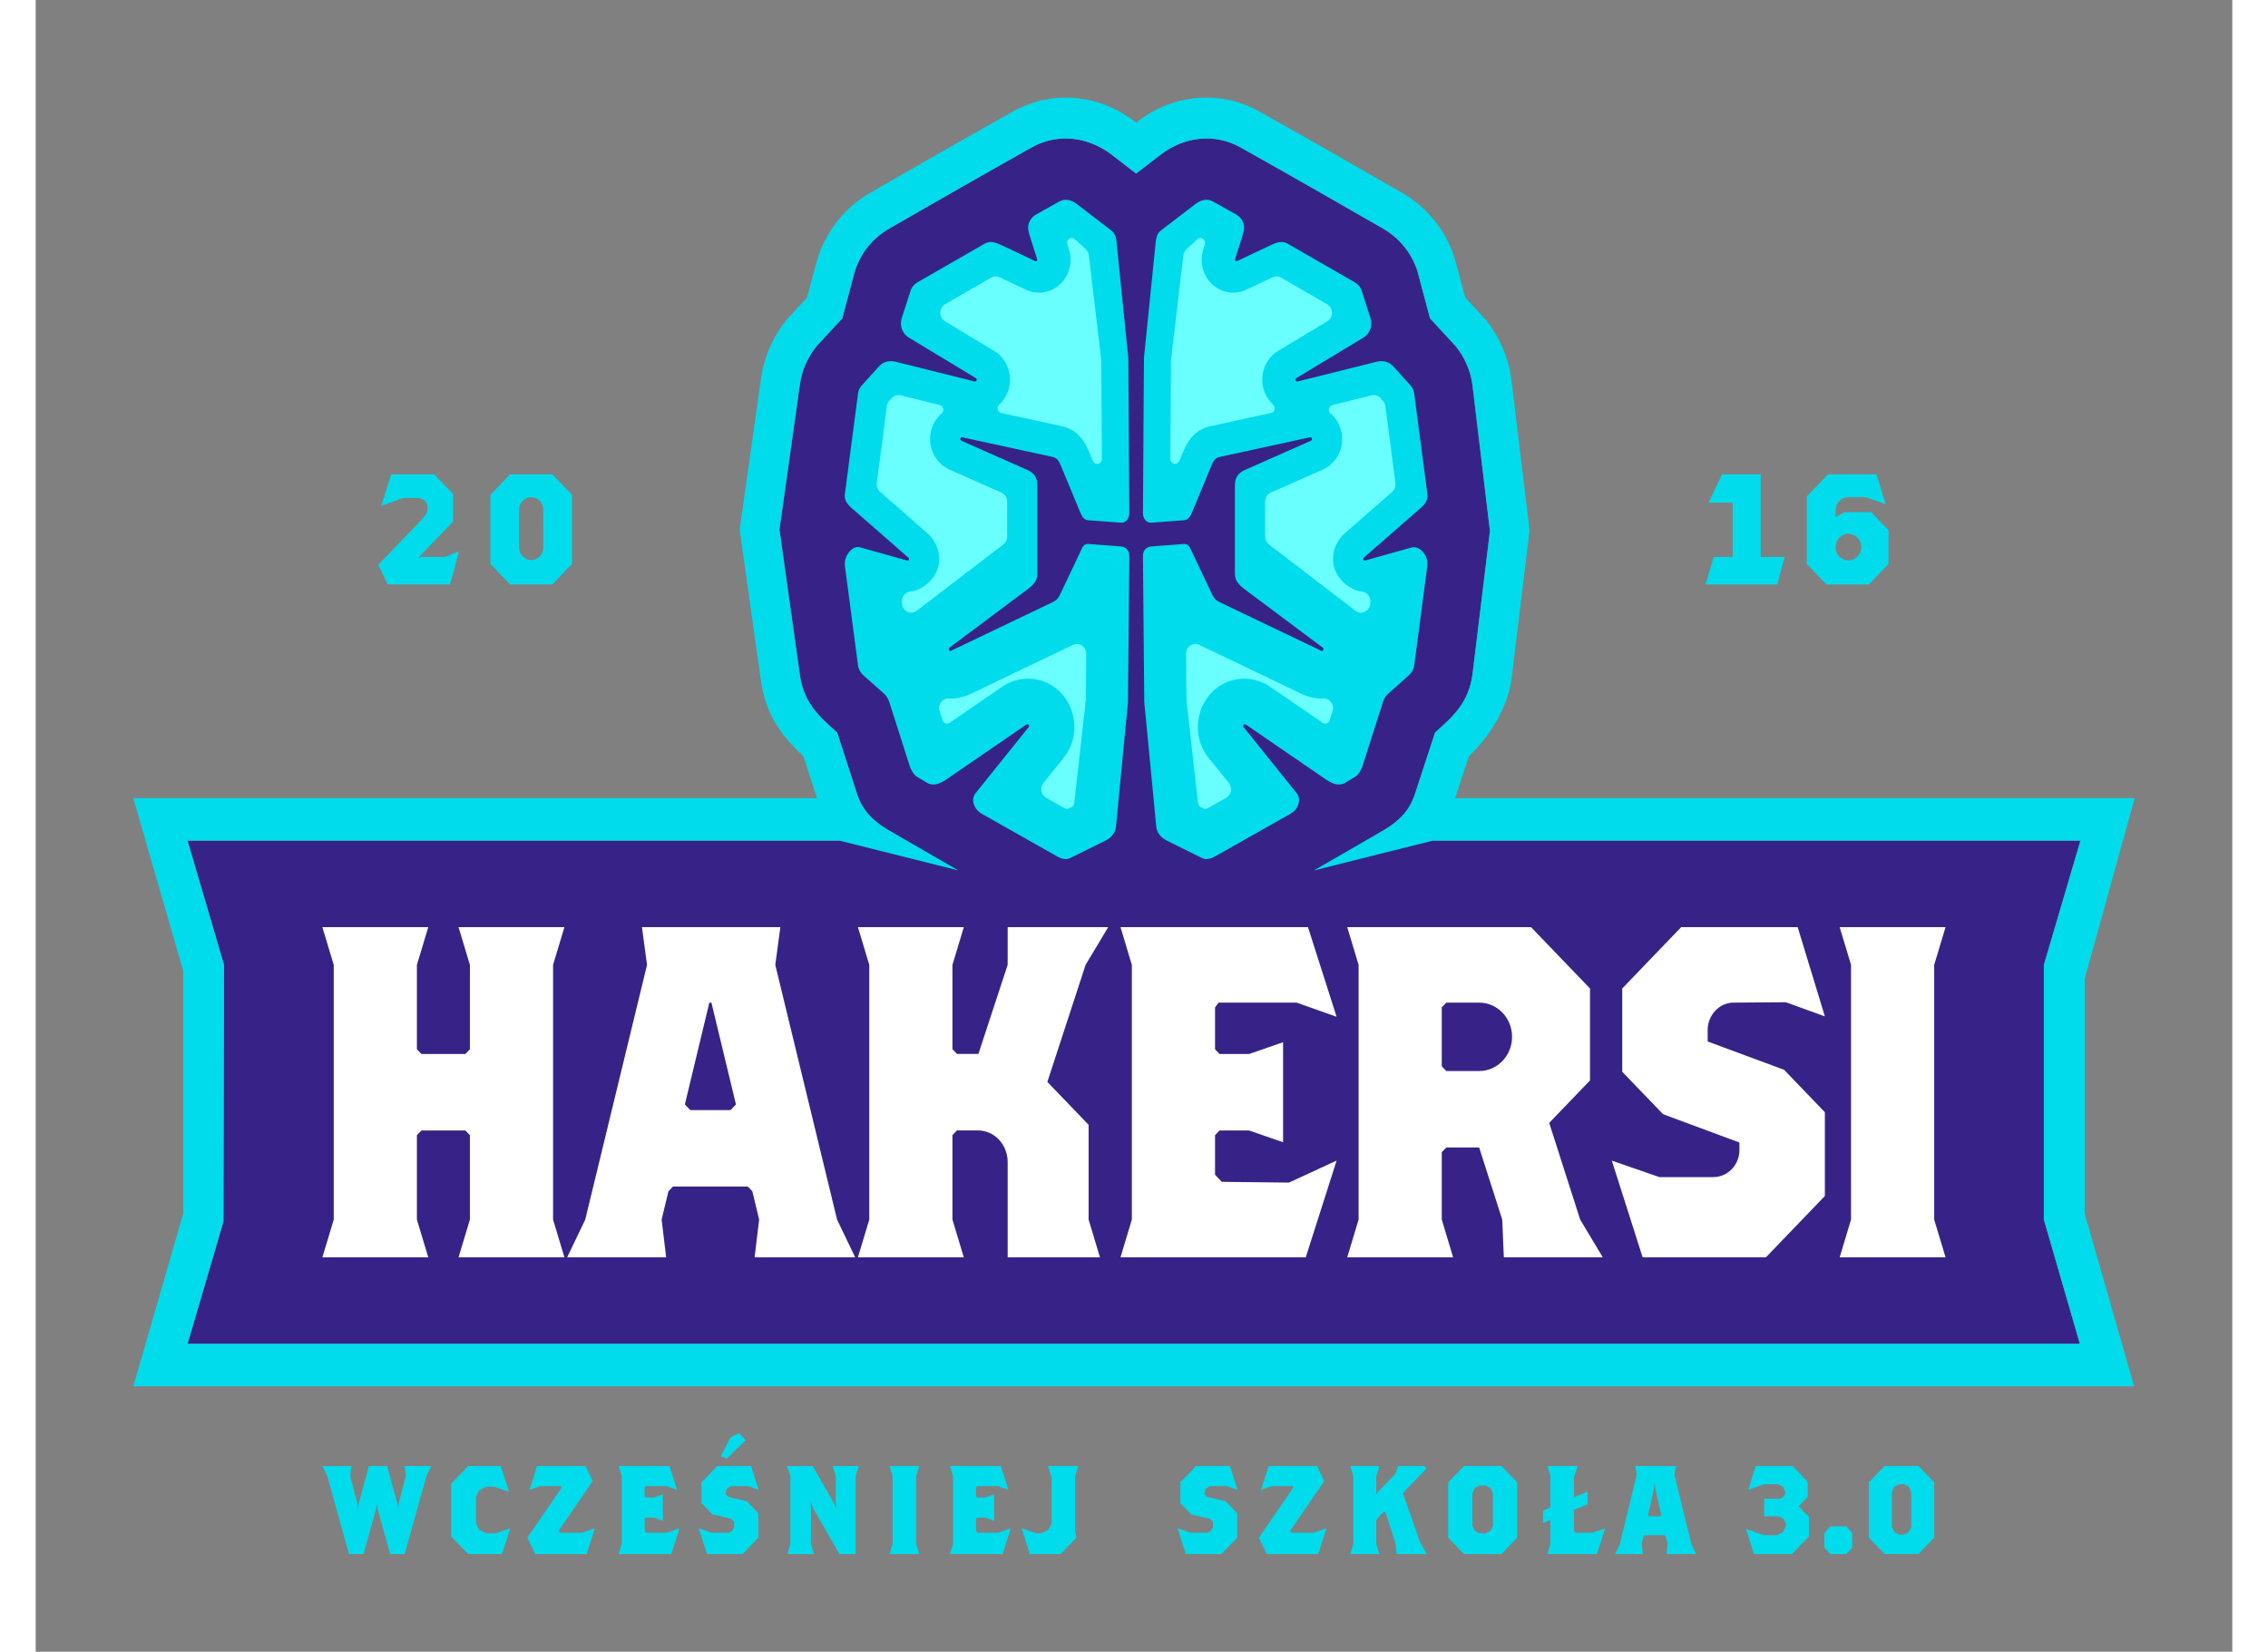 <?xml version="1.0" encoding="UTF-8"?>
<!DOCTYPE svg PUBLIC "-//W3C//DTD SVG 1.1//EN" "http://www.w3.org/Graphics/SVG/1.1/DTD/svg11.dtd">
<!-- Creator: CorelDRAW 2019 (64-Bit) -->
<svg xmlns="http://www.w3.org/2000/svg" xml:space="preserve" width="184px" height="134px" version="1.1" style="shape-rendering:geometricPrecision; text-rendering:geometricPrecision; image-rendering:optimizeQuality; fill-rule:evenodd; clip-rule:evenodd"
viewBox="-3 -3 67.514 50.765"
 xmlns:xlink="http://www.w3.org/1999/xlink"
 xmlns:xodm="http://www.corel.com/coreldraw/odm/2003">
 <rect x="-3" y="-3" width="67.514" height="50.765" fill="#808080" stroke="none"/>
 <defs>
  <style type="text/css">
   <![CDATA[
    .fil3 {fill:#00DCEB}
    .fil5 {fill:#69FFFF}
    .fil0 {fill:transparent}
    .fil1 {fill:#00DCEB;fill-rule:nonzero}
    .fil2 {fill:#372387;fill-rule:nonzero}
    .fil4 {fill:white;fill-rule:nonzero}
   ]]>
  </style>
 </defs>
 <rect class="fil0" x="-229.275" y="-1806.878" width="642.55" height="2409.564"/>
 <g id="Warstwa_x0020_1">
  <g id="_2184746877088">
   <g>
    <path class="fil1" d="M9.157 42.059l-0.817 0 0.037 0.309 -0.223 0.851 -0.019 0.154 -0.018 -0.154 -0.316 -1.16 -0.558 0 -0.316 1.16 -0.018 0.154 -0.019 -0.154 -0.223 -0.851 0.037 -0.309 -0.892 0 0.149 0.309 0.669 2.397 0.446 0 0.39 -1.411 0.019 -0.135 0.019 0.135 0.39 1.411 0.446 0 0.669 -2.397 0.148 -0.309zm2.428 1.913l-0.446 0.155 -0.29 0 -0.223 -0.116 -0.093 -0.193 0 -0.812 0.093 -0.193 0.223 -0.116 0.252 0 0.446 0.154 -0.252 -0.792 -1.004 0 -0.52 0.541 0 1.624 0.52 0.541 1.041 0 0.253 -0.793zm2.601 0l-0.39 0.136 -0.68 0 -0.048 -0.051 1.051 -1.534 -0.223 -0.464 -1.486 0 -0.234 0.734 0.327 -0.116 0.631 0 0.038 0.039 -1.06 1.546 0.242 0.503 1.58 0 0.252 -0.793zm2.602 0l-0.39 0.136 -0.625 0 -0.055 -0.058 0 -0.368 0.037 -0.038 0.241 0 0.279 0.096 0 -0.811 -0.279 0.096 -0.241 0 -0.037 -0.038 0 -0.271 0.029 -0.039 0.64 0 0.327 0.116 -0.234 -0.734 -1.561 0 0.092 0.309 0 2.087 -0.092 0.31 1.616 0 0.253 -0.793zm2.434 -1.179l-0.234 -0.734 -1.04 0 -0.484 0.502 0 0.638 0.335 0.348 0.576 0.135 0.093 0.097 0 0.155 -0.056 0.116 -0.111 0.058 -0.532 0 -0.39 -0.136 0.253 0.793 1.096 0 0.483 -0.503 0 -0.754 -0.353 -0.367 -0.576 -0.135 -0.074 -0.077 0 -0.078 0.056 -0.116 0.111 -0.058 0.528 0 0.319 0.116zm-0.397 -1.526l-0.208 -0.221 -0.268 0.139 -0.29 0.572 0.179 0.074 0.587 -0.564zm3.471 0.792l-0.799 0 0.093 0.309 0 0.831 0.019 0.193 -0.075 -0.193 -0.65 -1.14 -0.799 0 0.111 0.309 0 2.087 -0.093 0.31 0.818 0 -0.093 -0.31 0 -1.121 -0.018 -0.193 0.074 0.193 0.818 1.431 0.501 0 0 -2.397 0.093 -0.309zm1.859 2.706l-0.093 -0.31 0 -2.087 0.093 -0.309 -0.911 0 0.093 0.309 0 2.087 -0.093 0.31 0.911 0zm2.817 -0.793l-0.39 0.136 -0.625 0 -0.055 -0.058 0 -0.368 0.037 -0.038 0.241 0 0.279 0.096 0 -0.811 -0.279 0.096 -0.241 0 -0.037 -0.038 0 -0.271 0.029 -0.039 0.64 0 0.327 0.116 -0.235 -0.734 -1.561 0 0.093 0.309 0 2.087 -0.093 0.31 1.617 0 0.253 -0.793zm2.07 -1.913l-0.929 0 0.111 0.348 0 1.411 -0.092 0.193 -0.223 0.116 -0.157 0 -0.449 -0.155 0.252 0.793 0.948 0 0.483 -0.503 -0.037 -0.193 0 -1.701 0.093 -0.309z"/>
    <path class="fil1" d="M33.94 42.793l-0.234 -0.734 -1.041 0 -0.483 0.502 0 0.638 0.334 0.348 0.576 0.135 0.093 0.097 0 0.155 -0.055 0.116 -0.112 0.058 -0.532 0 -0.39 -0.136 0.253 0.793 1.096 0 0.484 -0.503 0 -0.754 -0.354 -0.367 -0.576 -0.135 -0.074 -0.077 0 -0.078 0.056 -0.116 0.111 -0.058 0.528 0 0.32 0.116zm17.561 1.431l0 -0.6 -0.316 -0.328 0.279 -0.29 0 -0.464 -0.464 -0.483 -1.134 0 -0.231 0.734 0.491 -0.174 0.427 0 0.149 0.078 0.075 0.154 0 0.039 -0.056 0.116 -0.112 0.058 -0.483 0 0 0.541 0.446 0 0.149 0.077 0.074 0.155 0 0.058 -0.093 0.193 -0.186 0.097 -0.397 0 -0.55 -0.193 0.241 0.773 1.171 0 0.52 -0.541zm1.331 0.347l0 -0.463 -0.186 -0.194 -0.483 0 -0.186 0.194 0 0.463 0.186 0.194 0.483 0 0.186 -0.194zm2.519 -0.309l0 -1.701 -0.483 -0.502 -1.04 0 -0.484 0.502 0 1.701 0.484 0.503 1.04 0 0.483 -0.503zm-0.706 -0.328l-0.074 0.154 -0.149 0.078 -0.148 0 -0.149 -0.078 -0.074 -0.154 0 -1.083 0.074 -0.154 0.149 -0.078 0.148 0 0.149 0.078 0.074 0.154 0 1.083zm-17.973 0.038l-0.391 0.136 -0.68 0 -0.048 -0.051 1.052 -1.534 -0.223 -0.464 -1.487 0 -0.234 0.734 0.327 -0.116 0.632 0 0.037 0.039 -1.059 1.546 0.241 0.503 1.58 0 0.253 -0.793zm3.084 0.793l-0.208 -0.368 -0.527 -1.507 0.724 -0.754 -0.074 -0.077 -0.799 0 -0.075 0.232 -0.538 0.56 -0.056 0.078 0 -0.561 0.093 -0.309 -0.892 0 0.093 0.309 0 2.087 -0.093 0.31 0.892 0 -0.093 -0.31 0 -0.715 0.037 -0.077 0.186 -0.193 0.056 0 0.308 0.947 0.037 0.348 0.929 0zm2.777 -0.503l0 -1.701 -0.483 -0.502 -1.152 0 -0.484 0.502 0 1.701 0.484 0.503 1.152 0 0.483 -0.503zm-0.743 -0.367l-0.075 0.155 -0.149 0.077 -0.185 0 -0.149 -0.077 -0.074 -0.155 0 -1.005 0.074 -0.155 0.149 -0.077 0.185 0 0.149 0.077 0.075 0.155 0 1.005zm2.49 -0.487l0.416 -0.174 0 -0.387 -0.416 0.174 0 -0.614 0.111 -0.348 -0.929 0 0.093 0.309 0 0.963 -0.227 0.1 0 0.387 0.227 -0.101 0 0.738 -0.093 0.31 1.524 0 0.253 -0.793 -0.383 0.136 -0.52 0 -0.056 -0.058 0 -0.642zm3.754 1.357l-0.149 -0.31 -0.52 -2.145 0.055 -0.251 -1.263 0 0.055 0.251 -0.52 2.145 -0.149 0.31 0.855 0 -0.037 -0.31 0.056 -0.231 0.037 -0.039 0.613 0 0.037 0.039 0.056 0.231 -0.037 0.31 0.911 0zm-1.071 -1.199l-0.037 0.039 -0.335 0 -0.037 -0.039 0.186 -0.831 0.019 -0.135 0.018 0.135 0.186 0.831z"/>
   </g>
   <g>
    <g>
     <path class="fil1" d="M10.008 13.948l-0.434 0.169 -0.697 0 -0.116 0.024 1.068 -1.111 0 -0.846 -0.58 -0.604 -1.324 0 -0.302 0.967 0.673 -0.242 0.439 0c0.144,0.003 0.256,0.083 0.292,0.201 0.052,0.167 -0.033,0.34 -0.15,0.451l-1.347 1.402 0.292 0.604 1.915 0 0.271 -1.015z"/>
     <path class="fil1" d="M13.484 14.334l0 -2.126 -0.604 -0.628 -1.301 0 -0.604 0.628 0 2.126 0.604 0.629 1.301 0 0.604 -0.629zm-1.626 -0.507l0 -1.16 0 0c0,-0.213 0.166,-0.386 0.372,-0.386 0.205,0 0.371,0.173 0.371,0.386l0.001 0 -0.001 0.002 0.001 1.157 0 0.001c0,0.214 -0.167,0.387 -0.372,0.387 -0.205,0 -0.372,-0.173 -0.372,-0.387l0 0z"/>
    </g>
    <g>
     <polygon class="fil1" points="50.755,14.118 50.018,14.118 50.018,11.58 48.833,11.58 48.415,12.45 49.158,12.45 49.158,14.118 48.576,14.118 48.322,14.964 48.996,14.964 50.181,14.964 50.529,14.964 "/>
     <path class="fil1" d="M53.946 14.335l0 -1.039 -0.534 -0.556 -0.814 0 -0.279 0.145 0 -0.192 0 -0.001 0 -0.001 0 -0.003 0.001 0c0.001,-0.225 0.177,-0.407 0.394,-0.407 0.028,0 0.056,0 0.083,0l0.452 0 0.613 0.218 -0.288 -0.919 -1.487 0 -0.651 0.677 0 2.078 0.605 0.629 1.301 0 0.604 -0.629zm-1.232 -0.93c0.219,0 0.395,0.184 0.395,0.411 0,0.227 -0.176,0.41 -0.395,0.41 -0.218,0 -0.395,-0.183 -0.395,-0.41 0,-0.227 0.177,-0.411 0.395,-0.411z"/>
    </g>
   </g>
   <polygon class="fil2" points="59.846,22.838 58.722,26.656 58.722,34.484 59.828,38.302 1.669,38.302 2.771,34.546 2.789,26.656 1.668,22.838 "/>
   <path class="fil2" d="M27.608 1.534c0.804,-0.451 1.736,-0.334 2.461,0.22l0.753 0.58 0.754 -0.58c0.724,-0.555 1.659,-0.67 2.461,-0.22 1.437,0.806 2.912,1.651 4.362,2.484 0.507,0.292 0.884,0.743 1.07,1.316l0.386 1.452 0.79 0.855c0.278,0.343 0.459,0.758 0.516,1.204l0.536 4.474 -0.536 4.406c-0.122,0.863 -0.562,1.267 -1.15,1.788l-0.62 1.892c-0.17,0.52 -0.47,0.817 -0.943,1.102 -1.331,0.795 -2.957,1.685 -4.343,2.469 -0.637,0.362 -1.368,0.429 -2.033,0.099l-1.25 -0.628 -1.256 0.628c-0.665,0.328 -1.389,0.262 -2.026,-0.099 -1.355,-0.766 -3.035,-1.687 -4.343,-2.469 -0.455,-0.273 -0.786,-0.595 -0.95,-1.102l-0.613 -1.892c-0.595,-0.527 -1.029,-0.923 -1.15,-1.795l-0.624 -4.439 0.624 -4.434c0.057,-0.445 0.239,-0.861 0.517,-1.204l0.789 -0.855 0.386 -1.445c0.186,-0.579 0.558,-1.029 1.07,-1.323 1.465,-0.842 2.92,-1.675 4.362,-2.484z"/>
   <path class="fil3" d="M61.514 21.531l-1.536 5.546 0 7.227 1.518 5.305 -61.495 0 1.532 -5.305 0 -7.468 -1.533 -5.305 21.014 0 -0.418 -1.29c-0.722,-0.662 -1.166,-1.322 -1.309,-2.341l-0.65 -4.622 0.652 -4.614c0.09,-0.674 0.368,-1.315 0.789,-1.834l0.631 -0.686 0.322 -1.201c0.28,-0.87 0.862,-1.585 1.634,-2.027 0.732,-0.421 1.462,-0.84 2.189,-1.254 0.702,-0.401 1.423,-0.81 2.181,-1.235 1.218,-0.683 2.696,-0.532 3.788,0.345 1.09,-0.876 2.57,-1.028 3.787,-0.345 0.755,0.424 1.481,0.835 2.185,1.237 0.729,0.416 1.461,0.835 2.185,1.252 0.777,0.446 1.35,1.144 1.634,2.02l0.323 1.209 0.63 0.685c0.425,0.523 0.703,1.169 0.791,1.848l0.557 4.625 -0.557 4.58c-0.103,0.851 -0.706,1.805 -1.308,2.357l-0.423 1.291 20.887 0zm-22.123 -0.126l0.62 -1.892c0.588,-0.521 1.028,-0.925 1.15,-1.788l0.536 -4.406 -0.536 -4.474c-0.057,-0.446 -0.238,-0.86 -0.516,-1.204l-0.79 -0.855 -0.386 -1.452c-0.186,-0.573 -0.563,-1.024 -1.07,-1.316 -1.451,-0.833 -2.925,-1.678 -4.362,-2.484 -0.802,-0.45 -1.737,-0.335 -2.461,0.22l-0.754 0.58 -0.752 -0.58c-0.726,-0.554 -1.658,-0.671 -2.462,-0.22 -1.442,0.809 -2.897,1.642 -4.362,2.484 -0.512,0.294 -0.884,0.744 -1.07,1.323l-0.385 1.445 -0.79 0.855c-0.278,0.343 -0.46,0.759 -0.517,1.204l-0.624 4.433 0.624 4.44c0.121,0.872 0.555,1.268 1.15,1.795l0.613 1.892c0.165,0.508 0.496,0.83 0.95,1.101l2.165 1.248 -3.654 -0.916 -20.04 0 1.121 3.818 -0.018 7.89 -1.102 3.756 58.159 0 -1.106 -3.818 0 -7.828 1.124 -3.818 -19.908 0 -3.655 0.916c0.191,-0.112 1.983,-1.139 2.165,-1.248 0.489,-0.293 0.785,-0.619 0.943,-1.101z"/>
   <path class="fil4" d="M13.251 35.644l-0.349 -1.16 0 -7.828 0.349 -1.16 -3.254 0 0.349 1.16 0 2.594 -0.14 0.145 -1.349 0 -0.14 -0.145 0 -2.594 0.349 -1.16 -3.254 0 0.349 1.16 0 7.828 -0.349 1.16 3.254 0 -0.349 -1.16 0 -2.594 0.14 -0.145 1.349 0 0.14 0.145 0 2.594 -0.349 1.16 3.254 0zm16.713 -10.148l-0.695 1.16 -1.175 3.597 1.268 1.319 0 2.912 0.349 1.16 -2.837 0 0 -2.934c0,-0.497 -0.372,-0.967 -0.93,-0.967l-0.627 0 -0.14 0.145 0 0.906 0 1.69 0.349 1.16 -3.254 0 0.349 -1.16 0 -7.828 -0.349 -1.16 3.254 0 -0.349 1.16 0 2.592 0.14 0.145 0.658 0 0.899 -2.737 0 -1.16 3.09 0zm22.027 2.743l-0.836 -2.743 -3.58 0 -1.812 1.885 0 2.56 1.255 1.304 2.347 0.87 0 0.238c-0.003,0.453 -0.36,0.821 -0.794,0.826l-1.665 0 -1.463 -0.507 0.947 2.972 3.789 0 1.812 -1.885 0 -2.575 -1.254 -1.304 -2.348 -0.87 0 -0.365c0.006,-0.446 0.356,-0.826 0.789,-0.829l1.614 -0.012 1.199 0.435zm-6.826 7.405l-0.695 -1.16 -0.952 -2.972 1.254 -1.304 0 -2.827 -1.812 -1.885 -5.649 0 0.349 1.16 0 7.828 -0.349 1.16 3.254 0 -0.349 -1.16 0 -2.071 0.14 -0.145 1.009 0 0.71 2.216 0.049 1.16 3.041 0zm-3.799 -5.726l-1.01 0 -0.14 -0.145 0 -1.812 0.14 -0.145 1.01 0c0.559,0 1.011,0.47 1.011,1.051 0,0.58 -0.452,1.051 -1.011,1.051zm14.334 5.726l-0.349 -1.16 0 -7.828 0.349 -1.16 -3.254 0 0.349 1.16 0 7.828 -0.349 1.16 3.254 0zm-18.716 -2.972l-1.464 0.675 -2.063 -0.023 -0.209 -0.217 0 -1.217 0.139 -0.145 0.907 0 1.045 0.362 0 -3.074 -1.045 0.362 -0.907 0 -0.139 -0.145 0 -1.289 0.112 -0.145 2.397 0 1.227 0.435 -0.879 -2.754 -5.762 0 0.348 1.159 0 7.828 -0.349 1.16 5.694 0 0.948 -2.972zm-14.796 2.972l-0.557 -1.16 -1.899 -7.828 0.156 -1.16 -4.254 0 0.156 1.16 -1.899 7.828 -0.556 1.16 3.043 0 -0.139 -1.16 0.209 -0.87 0.139 -0.145 2.3 0 0.14 0.145 0.209 0.87 -0.14 1.16 3.092 0zm-3.665 -4.698l-0.167 0.173 -1.236 0 -0.167 -0.174 0.752 -3.129 0.064 0 0.754 3.13z"/>
   <path class="fil3" d="M33.886 3.586l-0.706 -0.395c-0.178,-0.1 -0.373,-0.044 -0.535,0.08l-1.069 0.82c-0.099,0.076 -0.136,0.201 -0.149,0.325l-0.364 3.582 -0.031 4.77c-0.001,0.165 0.101,0.309 0.259,0.297l1.001 -0.075c0.146,-0.011 0.199,-0.123 0.26,-0.271l0.596 -1.434c0.061,-0.146 0.118,-0.214 0.26,-0.245l2.759 -0.6c0.023,-0.005 0.054,0.015 0.06,0.043 0.006,0.029 -0.012,0.054 -0.037,0.065l-2.036 0.902c-0.194,0.085 -0.295,0.24 -0.295,0.455l0 2.747c0,0.2 0.139,0.339 0.295,0.456l2.395 1.79c0.022,0.012 0.037,0.041 0.03,0.068 -0.007,0.027 -0.037,0.05 -0.062,0.038l-3.109 -1.487c-0.14,-0.067 -0.192,-0.126 -0.26,-0.27l-0.596 -1.257c-0.068,-0.144 -0.106,-0.281 -0.26,-0.271l-1.001 0.076c-0.166,0.012 -0.26,0.132 -0.259,0.298l0.041 4.487 0.369 3.83c0.022,0.198 0.153,0.342 0.327,0.428l1.082 0.536c0.125,0.061 0.267,0.022 0.39,-0.047l2.33 -1.318c0.222,-0.125 0.35,-0.426 0.186,-0.631l-1.637 -2.037c-0.018,-0.022 -0.007,-0.057 0.015,-0.073 0.022,-0.016 0.053,-0.004 0.072,0.009l2.446 1.678c0.187,0.129 0.399,0.221 0.594,0.105l0.302 -0.181c0.111,-0.067 0.164,-0.177 0.221,-0.299l0.639 -2.004c0.034,-0.108 0.091,-0.194 0.172,-0.266l0.606 -0.537c0.096,-0.085 0.165,-0.188 0.183,-0.321l0.404 -3.065c0.041,-0.29 -0.221,-0.634 -0.495,-0.558l-1.424 0.401c-0.027,0.003 -0.05,-0.021 -0.053,-0.049 -0.003,-0.028 0.03,-0.051 0.041,-0.06l1.572 -1.374c0.181,-0.158 0.394,-0.302 0.36,-0.559l-0.405 -3.093c-0.012,-0.092 -0.048,-0.167 -0.106,-0.239l-0.533 -0.591c-0.137,-0.151 -0.323,-0.195 -0.516,-0.147l-2.421 0.604c-0.027,0.006 -0.057,-0.004 -0.067,-0.031 -0.011,-0.026 0,-0.059 0.023,-0.07l2.061 -1.246c0.196,-0.119 0.29,-0.367 0.216,-0.598l-0.271 -0.839c-0.039,-0.123 -0.12,-0.208 -0.228,-0.271l-2.058 -1.182c-0.167,-0.096 -0.339,-0.03 -0.511,0.051l-1.03 0.486c-0.016,0.008 -0.034,0.011 -0.049,-0.001 -0.015,-0.011 -0.022,-0.03 -0.017,-0.049l0.222 -0.703c0.038,-0.134 0.08,-0.252 0.041,-0.386 -0.039,-0.134 -0.122,-0.23 -0.24,-0.297zm-6.127 0l0.706 -0.395c0.178,-0.1 0.373,-0.044 0.535,0.08l1.069 0.82c0.099,0.076 0.136,0.201 0.149,0.325l0.364 3.582 0.031 4.77c0.001,0.165 -0.101,0.309 -0.259,0.297l-1.001 -0.075c-0.146,-0.011 -0.199,-0.124 -0.26,-0.271l-0.596 -1.434c-0.061,-0.146 -0.118,-0.214 -0.26,-0.245l-2.759 -0.6c-0.023,-0.005 -0.054,0.015 -0.06,0.043 -0.005,0.029 0.013,0.054 0.037,0.065l2.036 0.901c0.194,0.086 0.295,0.24 0.295,0.456l0 2.747c0,0.2 -0.139,0.339 -0.295,0.456l-2.394 1.79c-0.023,0.012 -0.038,0.041 -0.031,0.068 0.007,0.027 0.037,0.05 0.062,0.038l3.109 -1.487c0.14,-0.067 0.192,-0.126 0.26,-0.27l0.596 -1.257c0.068,-0.144 0.106,-0.282 0.26,-0.271l1.001 0.076c0.166,0.012 0.26,0.132 0.259,0.298l-0.041 4.487 -0.369 3.829c-0.022,0.199 -0.153,0.343 -0.327,0.429l-1.082 0.535c-0.125,0.062 -0.267,0.023 -0.39,-0.046l-2.33 -1.318c-0.222,-0.126 -0.35,-0.426 -0.186,-0.631l1.637 -2.037c0.018,-0.022 0.007,-0.057 -0.015,-0.073 -0.022,-0.016 -0.053,-0.004 -0.072,0.009l-2.446 1.678c-0.187,0.128 -0.399,0.221 -0.594,0.105l-0.302 -0.181c-0.111,-0.067 -0.164,-0.177 -0.221,-0.299l-0.639 -2.004c-0.034,-0.108 -0.091,-0.194 -0.172,-0.266l-0.606 -0.537c-0.096,-0.085 -0.165,-0.188 -0.183,-0.321l-0.404 -3.065c-0.039,-0.271 0.209,-0.637 0.469,-0.565l1.45 0.408c0.027,0.003 0.05,-0.021 0.053,-0.049 0.003,-0.028 -0.03,-0.051 -0.041,-0.06l-1.572 -1.374c-0.18,-0.158 -0.394,-0.302 -0.36,-0.559l0.405 -3.093c0.012,-0.092 0.048,-0.168 0.106,-0.239l0.533 -0.591c0.137,-0.151 0.323,-0.195 0.516,-0.147l2.422 0.604c0.026,0.006 0.056,-0.004 0.066,-0.031 0.011,-0.027 0,-0.059 -0.022,-0.07l-2.062 -1.246c-0.196,-0.119 -0.29,-0.367 -0.216,-0.598l0.271 -0.839c0.04,-0.123 0.12,-0.208 0.228,-0.271l2.058 -1.182c0.167,-0.096 0.339,-0.03 0.511,0.051l1.03 0.486c0.016,0.008 0.035,0.01 0.05,-0.001 0.014,-0.011 0.021,-0.031 0.016,-0.049l-0.222 -0.703c-0.038,-0.134 -0.08,-0.252 -0.041,-0.386 0.039,-0.134 0.122,-0.23 0.24,-0.297z"/>
   <path class="fil5" d="M36.576 18.467c-0.216,0.01 -0.439,-0.032 -0.652,-0.133l-3.109 -1.488c-0.016,-0.007 -0.032,-0.015 -0.047,-0.023 -0.092,-0.046 -0.192,-0.04 -0.278,0.016 -0.086,0.057 -0.134,0.149 -0.133,0.255l0.013 1.425 0.355 3.168c0.006,0.053 0.035,0.095 0.08,0.117l0.084 0.042c0.043,0.021 0.089,0.02 0.13,-0.004l0.571 -0.322c0.078,-0.044 0.127,-0.115 0.144,-0.206 0.017,-0.091 -0.005,-0.176 -0.061,-0.247l-0.627 -0.779c-0.531,-0.661 -0.396,-1.66 0.272,-2.156 0.486,-0.361 1.136,-0.358 1.629,-0.02l1.61 1.104c0.038,0.027 0.082,0.032 0.125,0.016 0.044,-0.015 0.075,-0.048 0.089,-0.093l0.09 -0.282c0.03,-0.095 0.015,-0.192 -0.044,-0.273 -0.059,-0.08 -0.144,-0.122 -0.241,-0.117zm-7.646 -14.122l0.325 0.294c0.061,0.055 0.104,0.119 0.114,0.203l0.382 3.219 0.019 3.048c0.001,0.071 -0.046,0.132 -0.113,0.147 -0.068,0.014 -0.134,-0.022 -0.161,-0.087l-0.111 -0.266c-0.178,-0.43 -0.414,-0.71 -0.861,-0.807l-1.845 -0.402c-0.055,-0.012 -0.095,-0.052 -0.109,-0.108 -0.014,-0.056 0.002,-0.112 0.044,-0.15 0.111,-0.101 0.201,-0.229 0.26,-0.38 0.188,-0.479 0.001,-1.03 -0.429,-1.278l-1.497 -0.904c-0.093,-0.056 -0.145,-0.152 -0.144,-0.263 0.001,-0.111 0.055,-0.206 0.148,-0.26l1.416 -0.819c0.082,-0.047 0.172,-0.05 0.257,-0.01l0.804 0.379c0.322,0.152 0.696,0.117 0.982,-0.101 0.333,-0.254 0.476,-0.703 0.354,-1.112l-0.055 -0.177c-0.02,-0.062 0,-0.128 0.051,-0.167 0.052,-0.038 0.122,-0.042 0.169,0.001zm3.785 0l-0.324 0.294c-0.062,0.055 -0.105,0.119 -0.115,0.203l-0.382 3.219 -0.019 3.048c0,0.071 0.046,0.132 0.114,0.147 0.067,0.014 0.133,-0.022 0.16,-0.087l0.111 -0.266c0.178,-0.43 0.415,-0.71 0.862,-0.807l1.844 -0.402c0.055,-0.012 0.095,-0.052 0.11,-0.108 0.014,-0.056 -0.003,-0.112 -0.045,-0.15 -0.111,-0.101 -0.201,-0.229 -0.26,-0.38 -0.188,-0.478 -0.001,-1.03 0.429,-1.278l1.498 -0.904c0.092,-0.056 0.144,-0.152 0.143,-0.263 -0.001,-0.111 -0.055,-0.206 -0.148,-0.26l-1.416 -0.819c-0.082,-0.047 -0.172,-0.05 -0.257,-0.01l-0.804 0.379c-0.321,0.152 -0.695,0.118 -0.982,-0.101 -0.333,-0.254 -0.476,-0.703 -0.354,-1.112l0.056 -0.176c0.019,-0.063 -0.001,-0.129 -0.052,-0.167 -0.051,-0.039 -0.122,-0.043 -0.169,0zm4.085 5.364c0.167,0.144 0.29,0.345 0.337,0.581 0.094,0.478 -0.154,0.956 -0.584,1.147l-1.592 0.704c-0.107,0.048 -0.174,0.153 -0.174,0.274l0 1.081c0,0.097 0.043,0.183 0.119,0.241l2.658 2.034c0.087,0.067 0.194,0.078 0.292,0.03 0.097,-0.047 0.157,-0.14 0.164,-0.251l0.003 -0.053c0.009,-0.158 -0.103,-0.296 -0.255,-0.313 -0.429,-0.049 -0.84,-0.447 -0.888,-0.896 -0.038,-0.352 0.112,-0.693 0.374,-0.913l1.44 -1.259c0.077,-0.068 0.113,-0.164 0.099,-0.268l-0.309 -2.365c-0.008,-0.064 -0.032,-0.116 -0.075,-0.163l-0.075 -0.084c-0.073,-0.08 -0.173,-0.111 -0.276,-0.086l-1.2 0.299c-0.054,0.014 -0.094,0.055 -0.106,0.112 -0.013,0.056 0.005,0.111 0.048,0.148zm-11.955 0c-0.167,0.144 -0.29,0.345 -0.336,0.581 -0.094,0.478 0.153,0.956 0.583,1.147l1.592 0.704c0.107,0.048 0.174,0.153 0.174,0.274l0 1.081c0,0.097 -0.043,0.183 -0.119,0.241l-2.658 2.034c-0.087,0.067 -0.194,0.078 -0.291,0.03 -0.098,-0.047 -0.158,-0.14 -0.165,-0.251l-0.003 -0.053c-0.009,-0.158 0.103,-0.296 0.255,-0.313 0.429,-0.049 0.841,-0.447 0.889,-0.896 0.038,-0.352 -0.113,-0.693 -0.374,-0.913l-1.441 -1.259c-0.077,-0.068 -0.113,-0.164 -0.099,-0.268l0.309 -2.365c0.008,-0.064 0.033,-0.116 0.075,-0.163l0.076 -0.084c0.072,-0.08 0.172,-0.111 0.275,-0.086l1.2 0.299c0.055,0.014 0.094,0.055 0.107,0.112 0.012,0.056 -0.006,0.111 -0.049,0.148zm0.224 8.758c0.217,0.01 0.439,-0.032 0.653,-0.133l3.108 -1.488c0.016,-0.007 0.032,-0.015 0.047,-0.023 0.092,-0.046 0.192,-0.04 0.279,0.016 0.086,0.057 0.134,0.149 0.133,0.255l-0.013 1.425 -0.356 3.168c-0.005,0.053 -0.034,0.095 -0.08,0.117l-0.084 0.042c-0.043,0.021 -0.089,0.02 -0.13,-0.004l-0.57 -0.322c-0.078,-0.044 -0.128,-0.115 -0.145,-0.206 -0.016,-0.091 0.005,-0.176 0.062,-0.247l0.626 -0.779c0.531,-0.661 0.396,-1.66 -0.272,-2.156 -0.486,-0.361 -1.135,-0.358 -1.628,-0.02l-1.61 1.104c-0.039,0.027 -0.083,0.032 -0.126,0.016 -0.043,-0.015 -0.074,-0.048 -0.089,-0.093l-0.089 -0.282c-0.031,-0.095 -0.016,-0.192 0.043,-0.273 0.059,-0.08 0.144,-0.122 0.241,-0.117z"/>
  </g>
 </g>
</svg>
